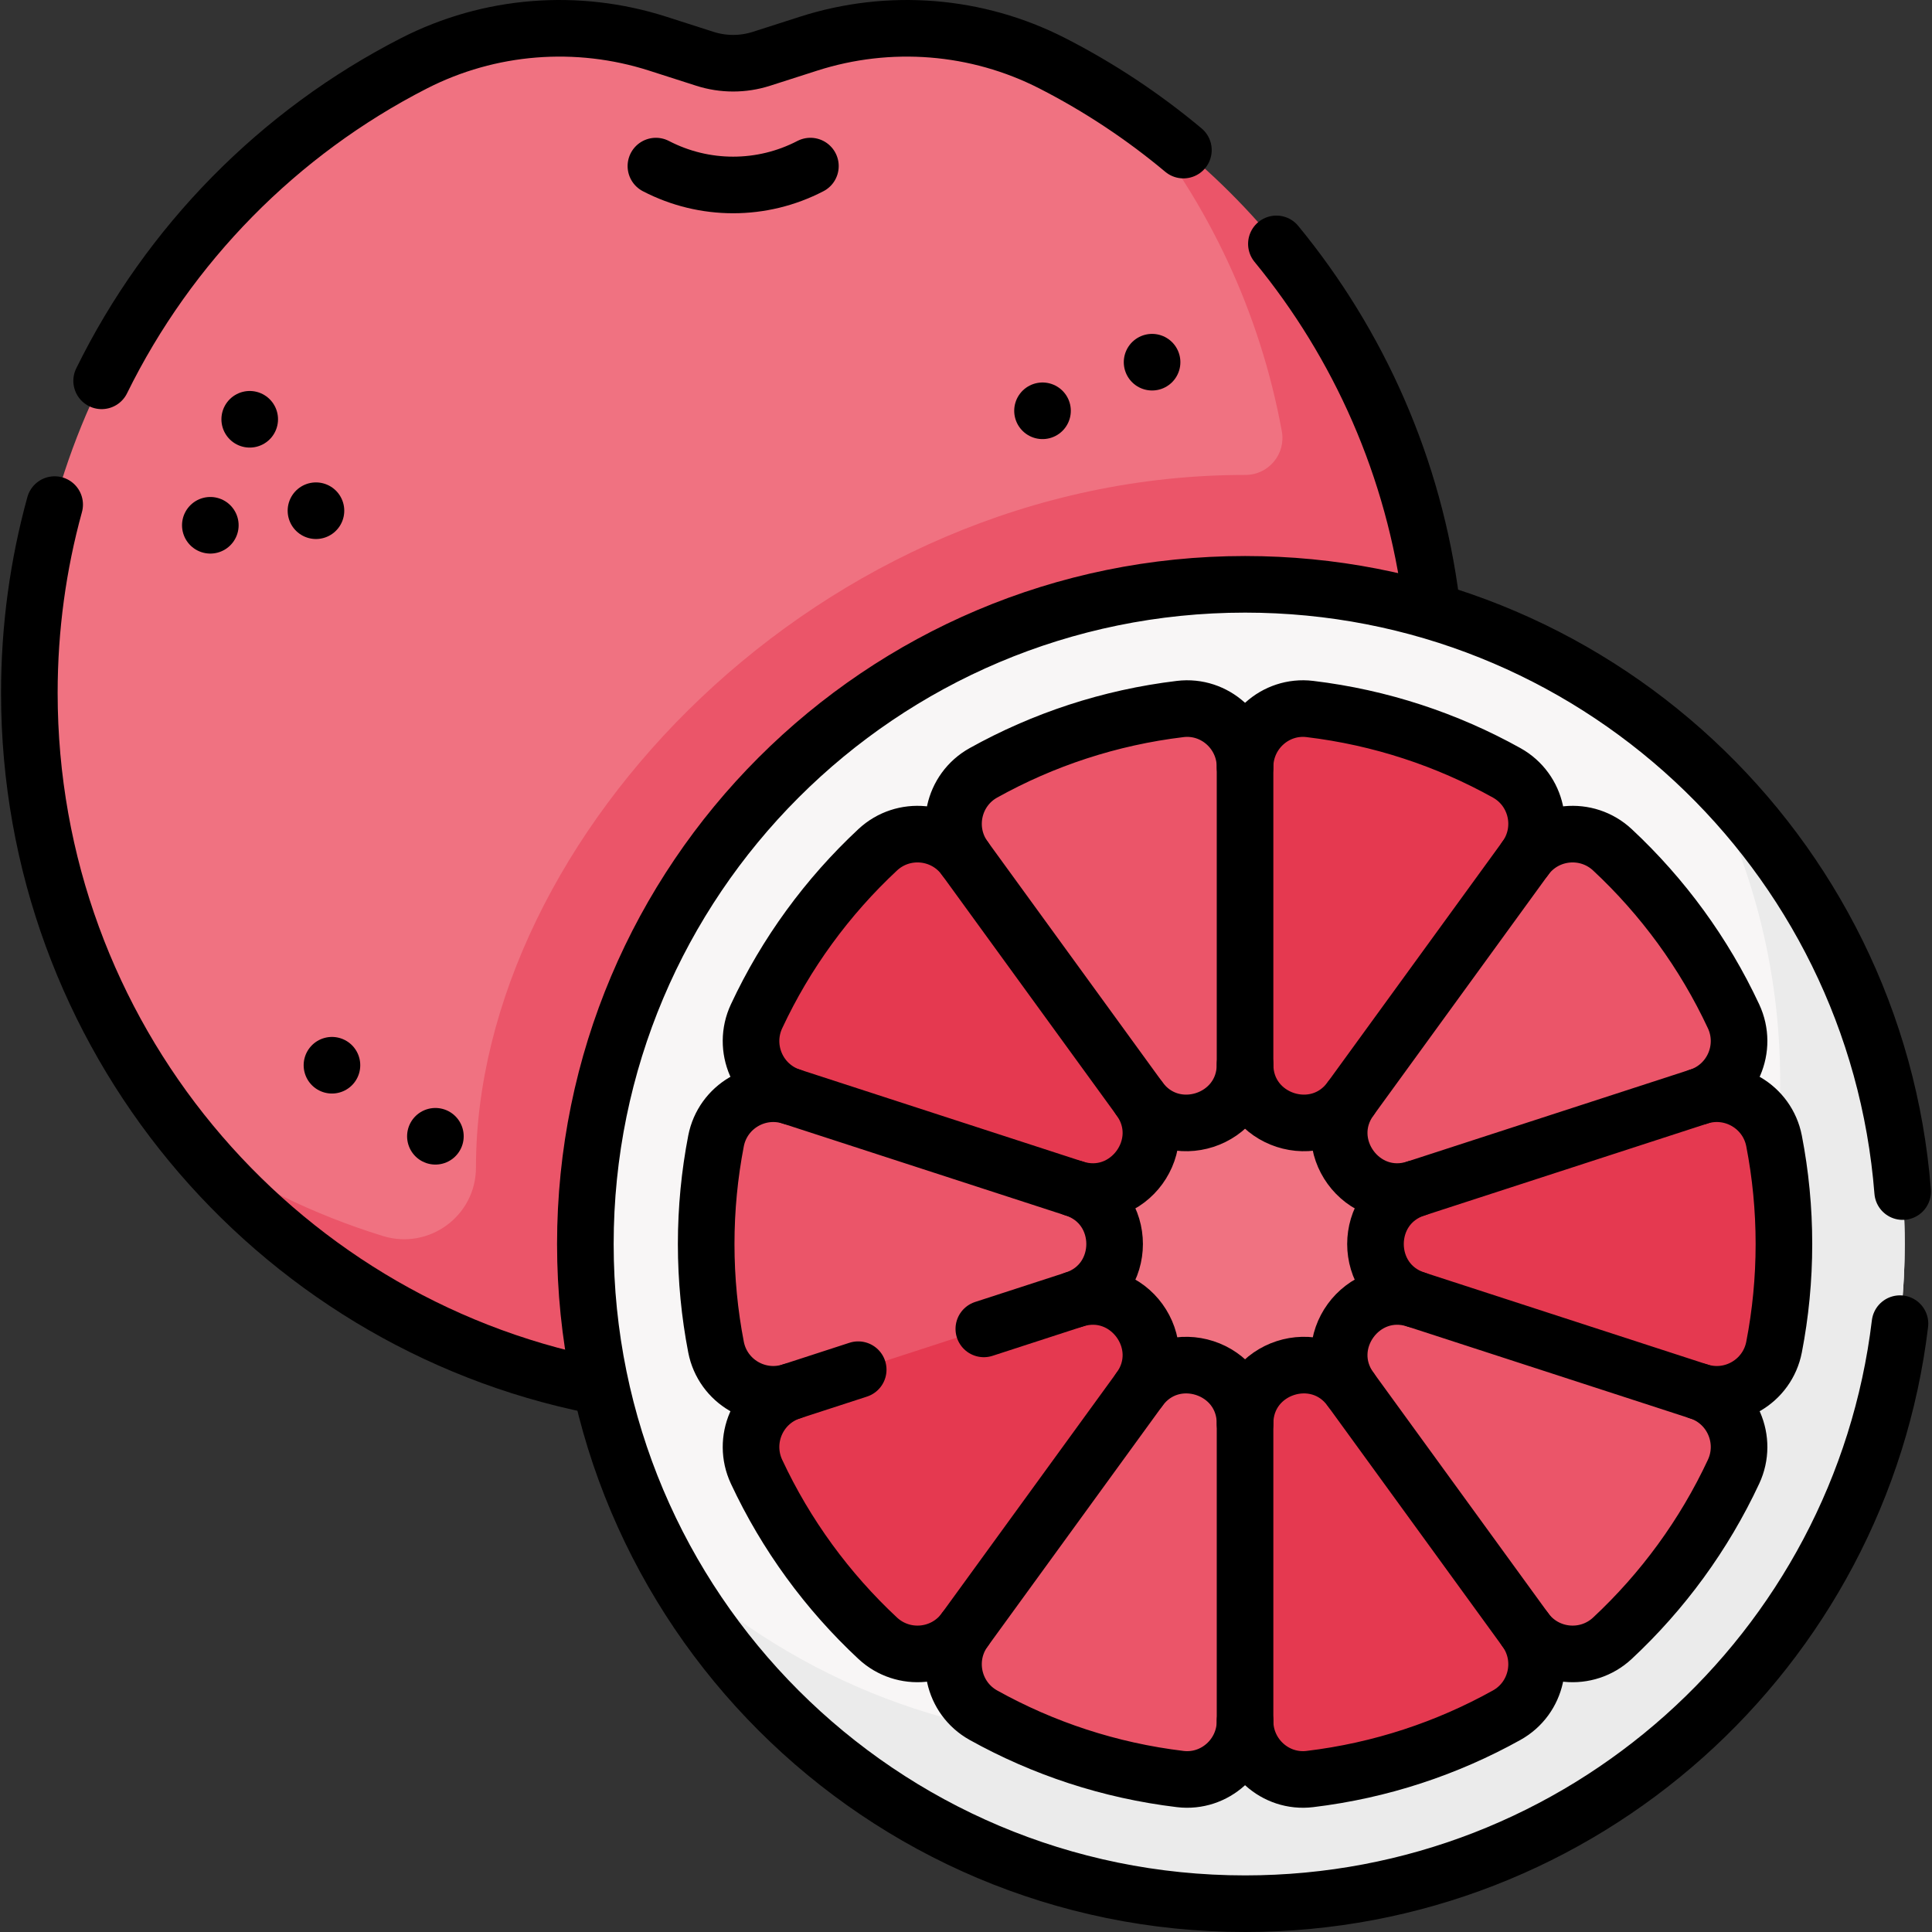<svg version="1.1" id="Capa_1" xmlns="http://www.w3.org/2000/svg" xmlns:xlink="http://www.w3.org/1999/xlink" x="0px" y="0px" viewBox="0 0 512.003 512.003" style="enable-background:new 0 0 512.003 512.003;" xml:space="preserve">
<rect x="0" y="0" width="512.003" height="512.003" fill="#333333" stroke="none"/>
<g>
	<g>
		<path style="fill:#F07281;" d="M364.516,183.633c0,103.36-67.21,176.65-170.22,176.65c-23.61,0-46.2-2.66-66.99-8.62&#10;&#9;&#9;&#9;c-30.23-8.68-56.67-24.34-76.94-48.98c-26.61-32.36-42.59-73.83-42.59-119.05c0-72.82,41.45-135.93,101.96-166.87&#10;&#9;&#9;&#9;c19.98-10.21,43.2-12.04,64.57-5.19l12.5,4.01c4.87,1.56,10.11,1.56,14.98,0l12.5-4.01c21.36-6.85,44.59-5.02,64.57,5.19&#10;&#9;&#9;&#9;c7.56,3.87,14.61,8.09,21.54,12.92c33.75,23.53,51.59,58.04,59.3,98.34C363.077,145.593,364.516,164.283,364.516,183.633z"/>
		<path style="fill:#EB5569;" d="M300.396,29.686c19.722,23.965,33.489,52.861,39.306,84.617c1.102,6.014-3.515,11.561-9.63,11.559&#10;&#9;&#9;&#9;l-0.116,0c-112.57,0-203.82,96.179-203.82,183.488c0,0.012,0,0.027,0,0.043c0.004,12.823-12.42,21.936-24.674,18.159&#10;&#9;&#9;&#9;c-18.406-5.674-35.599-14.127-51.093-24.873c34.211,41.594,85.984,68.107,143.927,68.107c103.012,0,186.52-83.793,186.52-187.157&#10;&#9;&#9;&#9;C380.816,119.725,349.108,63.452,300.396,29.686z"/>
		<g>
			<g>
				<g>
					<circle style="fill:#F8F6F6;" cx="329.953" cy="329.68" r="174.823"/>
					<path style="fill:#EBEBEB;" d="M450.535,203.097c13.541,24.83,21.238,53.305,21.238,83.578&#10;&#9;&#9;&#9;&#9;&#9;&#9;c0,96.552-78.271,174.823-174.823,174.823c-46.75,0-89.213-18.35-120.582-48.241c29.645,54.361,87.306,91.245,153.585,91.245&#10;&#9;&#9;&#9;&#9;&#9;&#9;c96.552,0,174.823-78.271,174.823-174.823C504.776,279.877,483.951,234.939,450.535,203.097z"/>
					<circle style="fill:#F07281;" cx="329.953" cy="330.318" r="79.828"/>
				</g>
			</g>
			<path style="fill:#EB5569;" d="M312.785,187.892c-18.747,2.248-36.376,8.13-52.166,16.919&#10;&#9;&#9;&#9;&#9;c-8.098,4.508-10.419,15.096-4.971,22.594l15.219,44.714l31.121,19.068c8.802,12.115,27.966,5.889,27.966-9.087l10.001-36.53&#10;&#9;&#9;&#9;&#9;l-10.001-42.313C329.953,194.044,321.934,186.795,312.785,187.892z"/>
			<path style="fill:#EB5569;" d="M459.409,269.326c-7.809-16.722-18.762-31.68-32.099-44.115c-6.795-6.335-17.605-5.3-23.066,2.216&#10;&#9;&#9;&#9;&#9;l-35.659,22.994l-10.666,40.767c-8.802,12.115,3.041,28.417,17.284,23.789l43.439,0.805l31.548-25.17&#10;&#9;&#9;&#9;&#9;C459.039,287.737,463.346,277.758,459.409,269.326z"/>
			<path style="fill:#EB5569;" d="M209.721,290.614c-8.831-2.869-18.192,2.635-19.961,11.751&#10;&#9;&#9;&#9;&#9;c-1.716,8.841-2.617,17.972-2.617,27.315c0,9.343,0.901,18.474,2.616,27.315c1.769,9.116,11.13,14.62,19.961,11.751l42.969,2.04&#10;&#9;&#9;&#9;&#9;l32.014-26.404c14.243-4.628,14.243-24.777,0-29.405L249.9,289.85L209.721,290.614z"/>
			<path style="fill:#E53950;" d="M232.597,225.211c-13.338,12.435-24.291,27.393-32.1,44.115&#10;&#9;&#9;&#9;&#9;c-3.937,8.431,0.369,18.411,9.219,21.286l74.987,24.365c14.243,4.628,26.086-11.673,17.284-23.789l-46.325-63.761&#10;&#9;&#9;&#9;&#9;C250.202,219.911,239.392,218.876,232.597,225.211z"/>
			<path style="fill:#EB5569;" d="M260.618,454.548c15.79,8.789,33.419,14.671,52.167,16.919&#10;&#9;&#9;&#9;&#9;c9.149,1.097,17.168-6.152,17.168-15.366l10.001-43.63l-10.001-35.213c0-14.976-19.163-21.202-27.966-9.087l-34.032,22.77&#10;&#9;&#9;&#9;&#9;l-12.309,41.012C250.199,439.452,252.52,450.04,260.618,454.548z"/>
			<path style="fill:#E53950;" d="M399.288,204.811c-15.79-8.789-33.419-14.671-52.167-16.919&#10;&#9;&#9;&#9;&#9;c-9.149-1.097-17.168,6.152-17.168,15.366v78.843c0,14.975,19.163,21.202,27.966,9.087l46.341-63.782&#10;&#9;&#9;&#9;&#9;C409.707,219.907,407.387,209.319,399.288,204.811z"/>
			<path style="fill:#E53950;" d="M200.497,390.033c7.809,16.722,18.762,31.68,32.1,44.115c6.795,6.335,17.605,5.3,23.066-2.217&#10;&#9;&#9;&#9;&#9;l46.325-63.761c8.802-12.115-3.041-28.417-17.284-23.789l-74.987,24.365C200.867,371.622,196.56,381.601,200.497,390.033z"/>
			<path style="fill:#EB5569;" d="M427.309,434.148c13.338-12.435,24.291-27.393,32.1-44.115c3.937-8.431-0.369-18.411-9.219-21.286&#10;&#9;&#9;&#9;&#9;l-28.986-23.212l-46.001-1.153c-14.243-4.628-26.086,11.674-17.284,23.789l13.963,40.337l32.362,23.424&#10;&#9;&#9;&#9;&#9;C409.704,439.448,420.514,440.484,427.309,434.148z"/>
			<path style="fill:#E53950;" d="M450.185,290.614l-74.983,24.363c-14.243,4.628-14.243,24.777,0,29.405l74.983,24.363&#10;&#9;&#9;&#9;&#9;c8.831,2.869,18.192-2.635,19.961-11.751c1.716-8.841,2.616-17.972,2.616-27.315c0-9.343-0.901-18.474-2.617-27.315&#10;&#9;&#9;&#9;&#9;C468.377,293.249,459.017,287.744,450.185,290.614z"/>
			<path style="fill:#E53950;" d="M347.121,471.467c18.747-2.248,36.377-8.13,52.167-16.919c8.099-4.508,10.419-15.096,4.971-22.595&#10;&#9;&#9;&#9;&#9;l-46.341-63.782c-8.802-12.115-27.966-5.889-27.966,9.087v78.843C329.953,465.315,337.973,472.564,347.121,471.467z"/>
		</g>
	</g>
	<g>
		<path style="fill:none;stroke:#000000;stroke-width:15;stroke-linecap:round;stroke-linejoin:round;stroke-miterlimit:10;" d="&#10;&#9;&#9;&#9;M14.486,133.723c-4.38,15.89-6.71,32.62-6.71,49.91c0,90.73,64.35,166.39,149.76,183.52"/>
		<path style="fill:none;stroke:#000000;stroke-width:15;stroke-linecap:round;stroke-linejoin:round;stroke-miterlimit:10;" d="&#10;&#9;&#9;&#9;M338.257,64.633c21.87,26.6,36.55,59.35,41.08,95.29"/>
		<path style="fill:none;stroke:#000000;stroke-width:15;stroke-linecap:round;stroke-linejoin:round;stroke-miterlimit:10;" d="&#10;&#9;&#9;&#9;M26.936,100.923c17.81-36.23,46.96-65.84,82.8-84.16c19.98-10.21,43.2-12.04,64.57-5.19l12.5,4.01c4.87,1.56,10.11,1.56,14.98,0&#10;&#9;&#9;&#9;l12.5-4.01c21.36-6.85,44.59-5.02,64.57,5.19c12.46,6.37,24.11,14.1,34.76,23.01"/>
		<path style="fill:none;stroke:#000000;stroke-width:15;stroke-linecap:round;stroke-linejoin:round;stroke-miterlimit:10;" d="&#10;&#9;&#9;&#9;M173.823,44.016L173.823,44.016c12.834,6.668,28.112,6.668,40.946,0l0,0"/>
		<g>
			<g>
				
					<line style="fill:none;stroke:#000000;stroke-width:15;stroke-linecap:round;stroke-linejoin:round;stroke-miterlimit:10;" x1="83.734" y1="135.344" x2="83.734" y2="135.344"/>
				
					<line style="fill:none;stroke:#000000;stroke-width:15;stroke-linecap:round;stroke-linejoin:round;stroke-miterlimit:10;" x1="305.315" y1="95.984" x2="305.315" y2="95.984"/>
				
					<line style="fill:none;stroke:#000000;stroke-width:15;stroke-linecap:round;stroke-linejoin:round;stroke-miterlimit:10;" x1="276.278" y1="108.865" x2="276.279" y2="108.865"/>
				
					<line style="fill:none;stroke:#000000;stroke-width:15;stroke-linecap:round;stroke-linejoin:round;stroke-miterlimit:10;" x1="115.385" y1="301.125" x2="115.385" y2="301.125"/>
				
					<line style="fill:none;stroke:#000000;stroke-width:15;stroke-linecap:round;stroke-linejoin:round;stroke-miterlimit:10;" x1="87.972" y1="282.3" x2="87.972" y2="282.3"/>
				
					<line style="fill:none;stroke:#000000;stroke-width:15;stroke-linecap:round;stroke-linejoin:round;stroke-miterlimit:10;" x1="66.178" y1="111.114" x2="66.178" y2="111.114"/>
				
					<line style="fill:none;stroke:#000000;stroke-width:15;stroke-linecap:round;stroke-linejoin:round;stroke-miterlimit:10;" x1="55.739" y1="139.205" x2="55.739" y2="139.205"/>
			</g>
		</g>
		<g>
			<g>
				<path style="fill:none;stroke:#000000;stroke-width:15;stroke-linecap:round;stroke-linejoin:round;stroke-miterlimit:10;" d="&#10;&#9;&#9;&#9;&#9;&#9;M504.227,315.783c-7.08-90.06-82.4-160.93-174.27-160.93c-96.56,0-174.83,78.27-174.83,174.83&#10;&#9;&#9;&#9;&#9;&#9;c0,96.55,78.27,174.82,174.83,174.82c89.41,0,163.14-67.12,173.56-153.72"/>
			</g>
			<path style="fill:none;stroke:#000000;stroke-width:15;stroke-linecap:round;stroke-linejoin:round;stroke-miterlimit:10;" d="&#10;&#9;&#9;&#9;&#9;M232.597,225.211c-13.338,12.435-24.291,27.393-32.1,44.115c-3.937,8.431,0.369,18.411,9.219,21.286l74.987,24.365&#10;&#9;&#9;&#9;&#9;c14.243,4.628,26.086-11.673,17.284-23.789l-46.325-63.761C250.202,219.911,239.392,218.876,232.597,225.211z"/>
			<path style="fill:none;stroke:#000000;stroke-width:15;stroke-linecap:round;stroke-linejoin:round;stroke-miterlimit:10;" d="&#10;&#9;&#9;&#9;&#9;M301.987,291.188c8.802,12.115,27.966,5.889,27.966-9.087v-78.843c0-9.214-8.02-16.463-17.168-15.366&#10;&#9;&#9;&#9;&#9;c-18.747,2.248-36.376,8.13-52.166,16.919c-8.098,4.508-10.419,15.096-4.971,22.594"/>
			<path style="fill:none;stroke:#000000;stroke-width:15;stroke-linecap:round;stroke-linejoin:round;stroke-miterlimit:10;" d="&#10;&#9;&#9;&#9;&#9;M459.409,269.326c-7.809-16.722-18.762-31.68-32.099-44.115c-6.795-6.335-17.605-5.3-23.066,2.216l-46.325,63.761&#10;&#9;&#9;&#9;&#9;c-8.802,12.115,3.041,28.417,17.284,23.789l74.987-24.365C459.039,287.737,463.346,277.758,459.409,269.326z"/>
			<path style="fill:none;stroke:#000000;stroke-width:15;stroke-linecap:round;stroke-linejoin:round;stroke-miterlimit:10;" d="&#10;&#9;&#9;&#9;&#9;M284.706,314.973c14.24,4.63,14.24,24.78,0,29.41l-23.98,7.79"/>
			<path style="fill:none;stroke:#000000;stroke-width:15;stroke-linecap:round;stroke-linejoin:round;stroke-miterlimit:10;" d="&#10;&#9;&#9;&#9;&#9;M227.436,362.983l-17.72,5.76c-8.83,2.87-18.19-2.63-19.96-11.75c-1.71-8.84-2.61-17.97-2.61-27.31c0-9.35,0.9-18.48,2.61-27.32&#10;&#9;&#9;&#9;&#9;c1.77-9.11,11.13-14.62,19.96-11.75"/>
			<path style="fill:none;stroke:#000000;stroke-width:15;stroke-linecap:round;stroke-linejoin:round;stroke-miterlimit:10;" d="&#10;&#9;&#9;&#9;&#9;M404.259,227.406c5.448-7.498,3.127-18.087-4.971-22.595c-15.79-8.789-33.419-14.671-52.167-16.919&#10;&#9;&#9;&#9;&#9;c-9.149-1.097-17.168,6.152-17.168,15.366"/>
			<path style="fill:none;stroke:#000000;stroke-width:15;stroke-linecap:round;stroke-linejoin:round;stroke-miterlimit:10;" d="&#10;&#9;&#9;&#9;&#9;M329.953,282.102c0,14.975,19.163,21.202,27.966,9.087"/>
			<path style="fill:none;stroke:#000000;stroke-width:15;stroke-linecap:round;stroke-linejoin:round;stroke-miterlimit:10;" d="&#10;&#9;&#9;&#9;&#9;M260.618,454.548c15.79,8.789,33.419,14.671,52.167,16.919c9.149,1.097,17.168-6.152,17.168-15.366v-78.843&#10;&#9;&#9;&#9;&#9;c0-14.976-19.163-21.202-27.966-9.087l-46.341,63.782C250.199,439.452,252.52,450.04,260.618,454.548z"/>
			<path style="fill:none;stroke:#000000;stroke-width:15;stroke-linecap:round;stroke-linejoin:round;stroke-miterlimit:10;" d="&#10;&#9;&#9;&#9;&#9;M209.717,368.747c-8.85,2.876-13.157,12.855-9.219,21.286c7.809,16.722,18.762,31.68,32.1,44.115&#10;&#9;&#9;&#9;&#9;c6.795,6.335,17.605,5.3,23.066-2.217"/>
			<path style="fill:none;stroke:#000000;stroke-width:15;stroke-linecap:round;stroke-linejoin:round;stroke-miterlimit:10;" d="&#10;&#9;&#9;&#9;&#9;M301.988,368.171c8.802-12.115-3.041-28.417-17.284-23.789"/>
			<path style="fill:none;stroke:#000000;stroke-width:15;stroke-linecap:round;stroke-linejoin:round;stroke-miterlimit:10;" d="&#10;&#9;&#9;&#9;&#9;M375.202,314.977c-14.243,4.628-14.243,24.777,0,29.405l74.983,24.363c8.831,2.869,18.192-2.635,19.961-11.751&#10;&#9;&#9;&#9;&#9;c1.716-8.841,2.616-17.972,2.616-27.315c0-9.343-0.901-18.474-2.617-27.315c-1.769-9.116-11.13-14.62-19.961-11.751"/>
			<path style="fill:none;stroke:#000000;stroke-width:15;stroke-linecap:round;stroke-linejoin:round;stroke-miterlimit:10;" d="&#10;&#9;&#9;&#9;&#9;M375.202,344.382c-14.243-4.628-26.086,11.674-17.284,23.789l46.325,63.761c5.461,7.516,16.27,8.552,23.066,2.217&#10;&#9;&#9;&#9;&#9;c13.338-12.435,24.291-27.393,32.1-44.115c3.937-8.431-0.369-18.411-9.219-21.286"/>
			<path style="fill:none;stroke:#000000;stroke-width:15;stroke-linecap:round;stroke-linejoin:round;stroke-miterlimit:10;" d="&#10;&#9;&#9;&#9;&#9;M329.953,456.101c0,9.214,8.02,16.463,17.168,15.366c18.747-2.248,36.377-8.13,52.167-16.919&#10;&#9;&#9;&#9;&#9;c8.099-4.508,10.419-15.096,4.971-22.595"/>
			<path style="fill:none;stroke:#000000;stroke-width:15;stroke-linecap:round;stroke-linejoin:round;stroke-miterlimit:10;" d="&#10;&#9;&#9;&#9;&#9;M357.919,368.171c-8.802-12.115-27.966-5.889-27.966,9.087"/>
		</g>
	</g>
</g>
<g>
</g>
<g>
</g>
<g>
</g>
<g>
</g>
<g>
</g>
<g>
</g>
<g>
</g>
<g>
</g>
<g>
</g>
<g>
</g>
<g>
</g>
<g>
</g>
<g>
</g>
<g>
</g>
<g>
</g>
</svg>